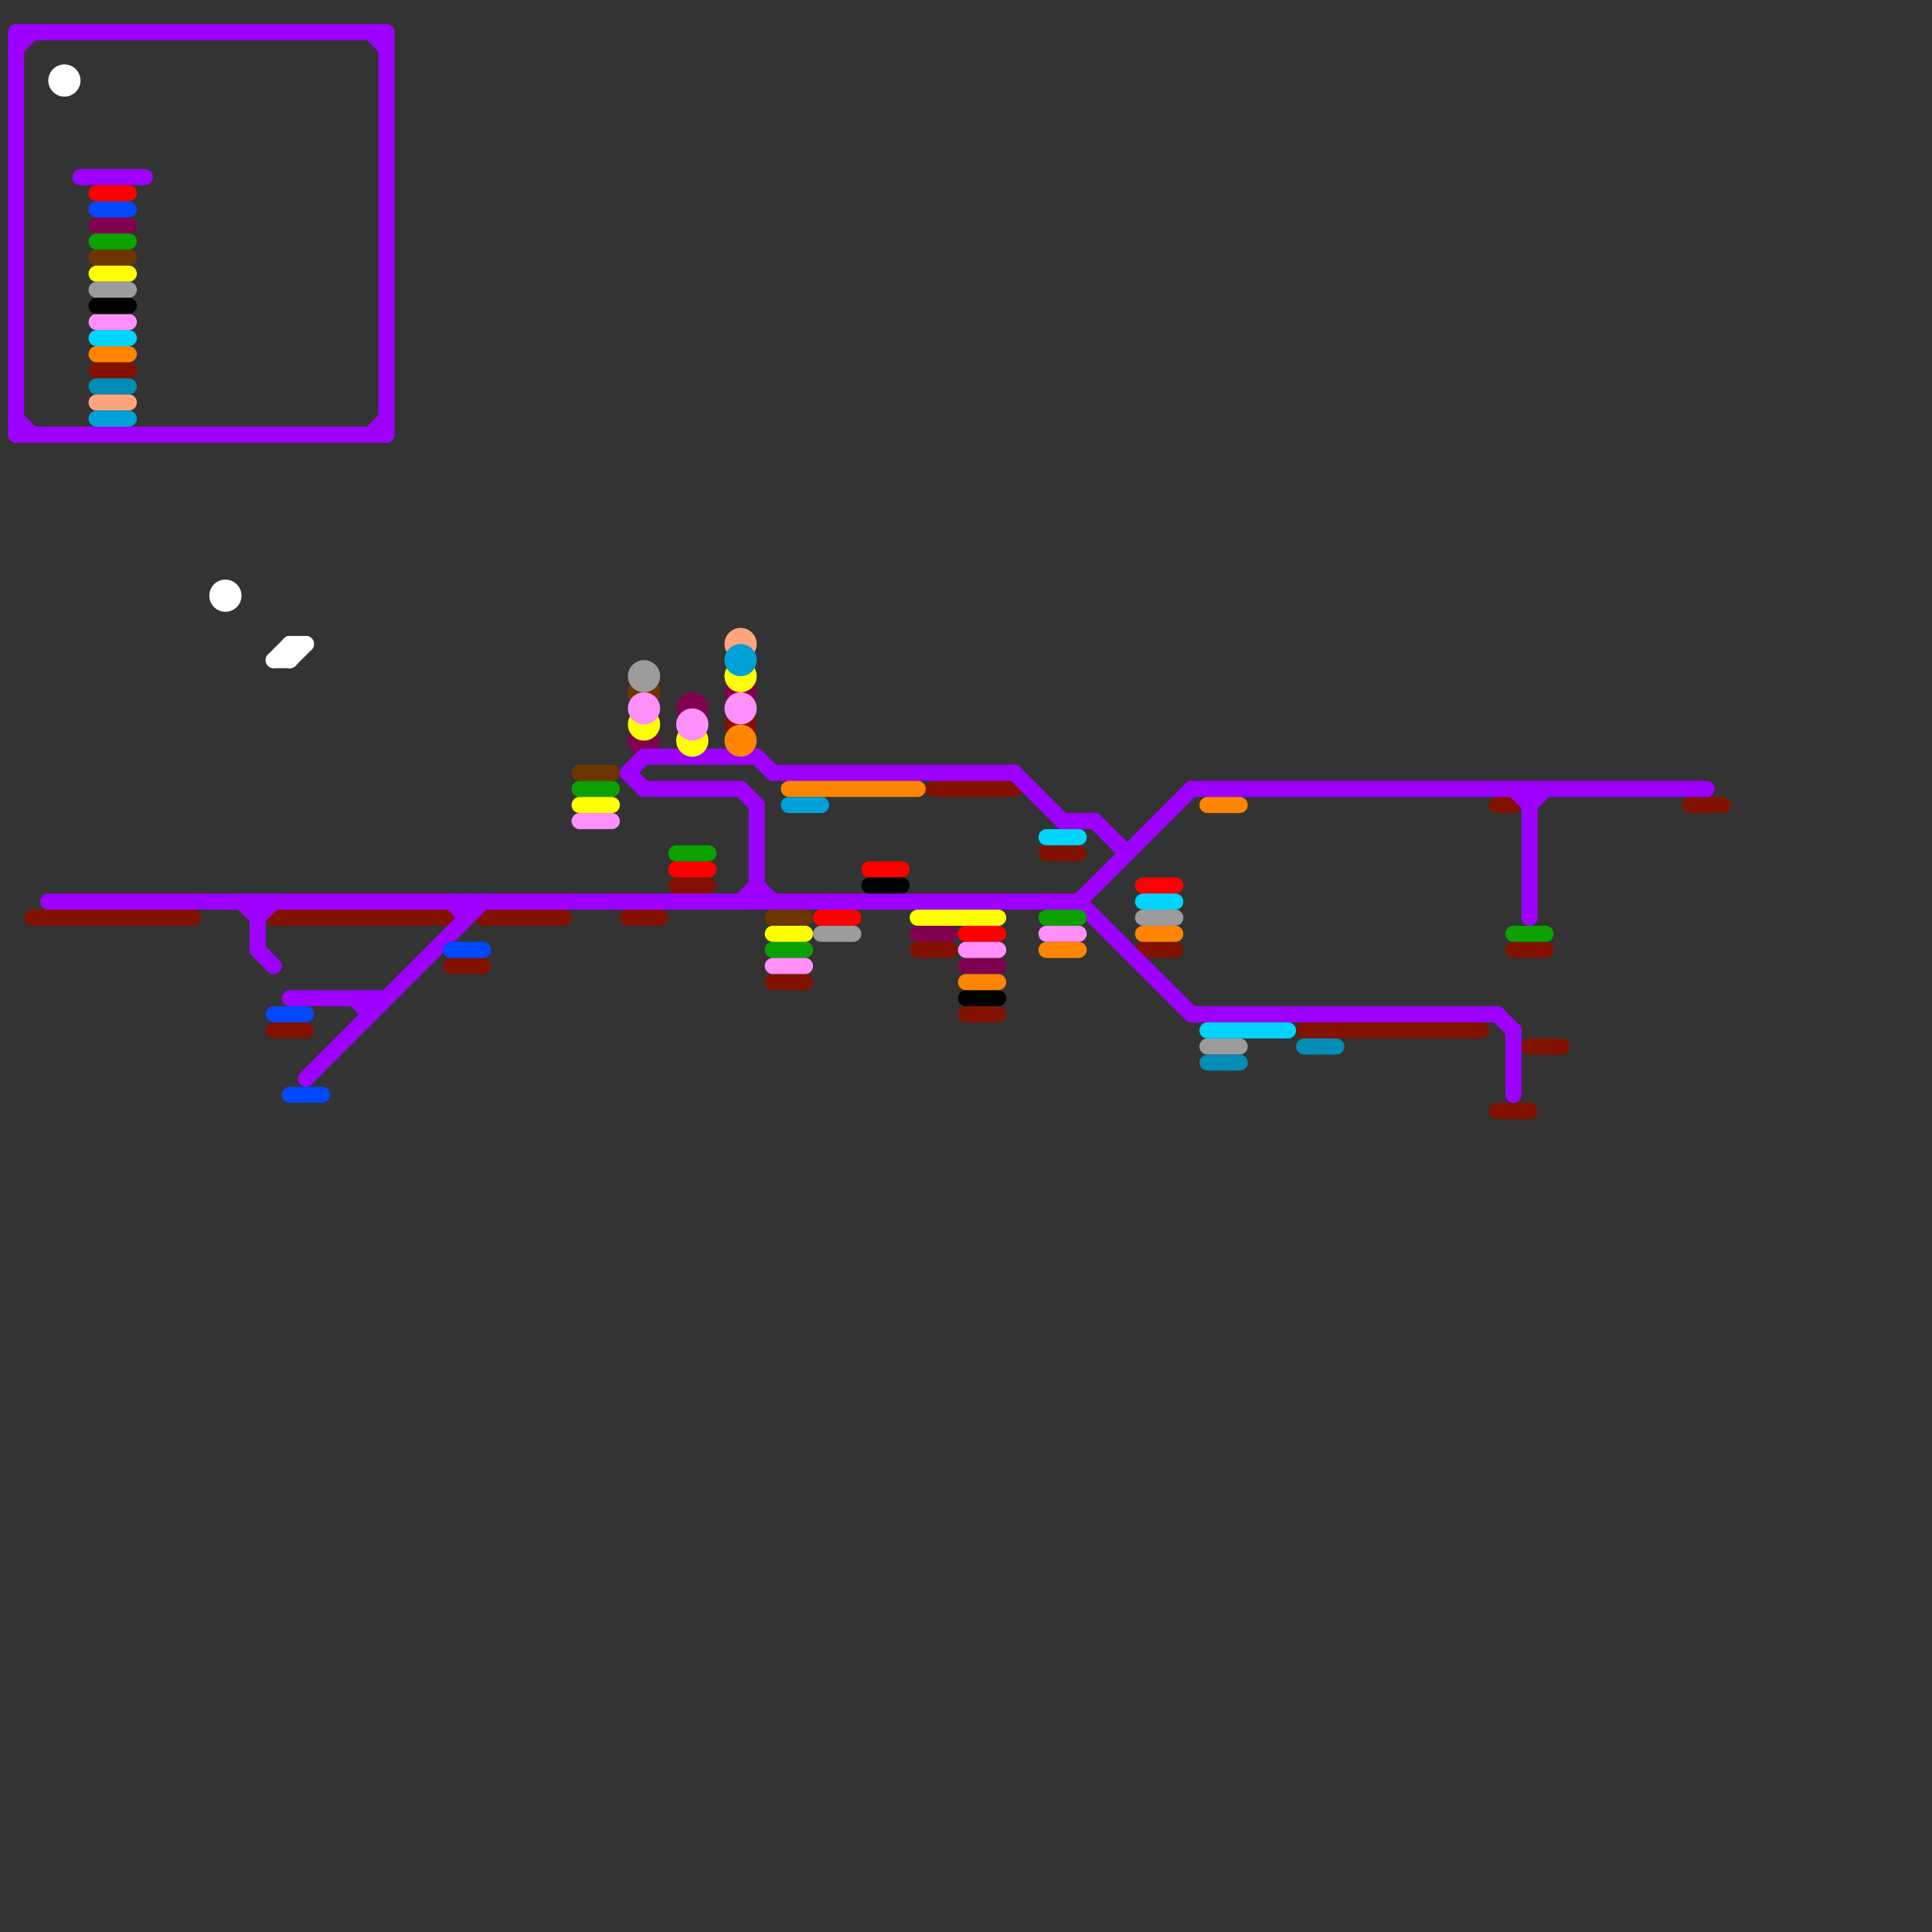 
<svg version="1.1" xmlns="http://www.w3.org/2000/svg" viewBox="0 0 120 120">
<rect x="0" y="0" width="120" height="120" fill="#333333" stroke="none"/>
<style>text { font: 1px Helvetica; font-weight: 600; white-space: pre; dominant-baseline: central; } line { stroke-width: 1; fill: none; stroke-linecap: round; stroke-linejoin: round; } .c0 { stroke: #820050 } .c1 { stroke: #831100 } .c2 { stroke: #9d00ff } .c3 { stroke: #ffffff } .c4 { stroke: #0048ff } .c5 { stroke: #ff0000 } .c6 { stroke: #0ba100 } .c7 { stroke: #6e3500 } .c8 { stroke: #ffff00 } .c9 { stroke: #ff8ffb } .c10 { stroke: #9c9c9c } .c11 { stroke: #000000 } .c12 { stroke: #ff8400 } .c13 { stroke: #00d4ff } .c14 { stroke: #008cb4 } .c15 { stroke: #ffa57d } .c16 { stroke: #00a1d8 } .w1 { stroke-width: 1; }</style><defs><g id="csm-9d00ff"><circle r="0.4" fill="#9d00ff"/><circle r="0.2" fill="#fff"/></g><g id="csm-ffffff"><circle r="0.4" fill="#ffffff"/><circle r="0.2" fill="#fff"/></g><g id="csm-ff0000"><circle r="0.4" fill="#ff0000"/><circle r="0.2" fill="#fff"/></g><g id="csm-0048ff"><circle r="0.4" fill="#0048ff"/><circle r="0.2" fill="#fff"/></g><g id="csm-820050"><circle r="0.4" fill="#820050"/><circle r="0.2" fill="#fff"/></g><g id="csm-0ba100"><circle r="0.4" fill="#0ba100"/><circle r="0.2" fill="#fff"/></g><g id="csm-6e3500"><circle r="0.4" fill="#6e3500"/><circle r="0.2" fill="#fff"/></g><g id="csm-ffff00"><circle r="0.4" fill="#ffff00"/><circle r="0.2" fill="#fff"/></g><g id="csm-9c9c9c"><circle r="0.4" fill="#9c9c9c"/><circle r="0.2" fill="#fff"/></g><g id="csm-000000"><circle r="0.4" fill="#000000"/><circle r="0.2" fill="#fff"/></g><g id="csm-ff8ffb"><circle r="0.4" fill="#ff8ffb"/><circle r="0.2" fill="#fff"/></g><g id="csm-00d4ff"><circle r="0.4" fill="#00d4ff"/><circle r="0.2" fill="#fff"/></g><g id="csm-ff8400"><circle r="0.4" fill="#ff8400"/><circle r="0.2" fill="#fff"/></g><g id="csm-831100"><circle r="0.4" fill="#831100"/><circle r="0.2" fill="#fff"/></g><g id="csm-008cb4"><circle r="0.4" fill="#008cb4"/><circle r="0.2" fill="#fff"/></g><g id="csm-ffa57d"><circle r="0.4" fill="#ffa57d"/><circle r="0.2" fill="#fff"/></g><g id="csm-00a1d8"><circle r="0.4" fill="#00a1d8"/><circle r="0.2" fill="#fff"/></g></defs><line class="c0 " x1="6" y1="14" x2="8" y2="14"/><line class="c0 " x1="60" y1="60" x2="62" y2="60"/><line class="c0 " x1="57" y1="58" x2="59" y2="58"/><circle cx="43" cy="44" r="1" fill="#820050" /><circle cx="40" cy="46" r="1" fill="#820050" /><circle cx="46" cy="43" r="1" fill="#820050" /><line class="c1 " x1="42" y1="55" x2="44" y2="55"/><line class="c1 " x1="17" y1="57" x2="28" y2="57"/><line class="c1 " x1="39" y1="57" x2="41" y2="57"/><line class="c1 " x1="57" y1="59" x2="59" y2="59"/><line class="c1 " x1="81" y1="64" x2="92" y2="64"/><line class="c1 " x1="28" y1="60" x2="30" y2="60"/><line class="c1 " x1="65" y1="53" x2="67" y2="53"/><line class="c1 " x1="30" y1="57" x2="35" y2="57"/><line class="c1 " x1="60" y1="63" x2="62" y2="63"/><line class="c1 " x1="17" y1="64" x2="19" y2="64"/><line class="c1 " x1="2" y1="57" x2="12" y2="57"/><line class="c1 " x1="71" y1="59" x2="73" y2="59"/><line class="c1 " x1="6" y1="23" x2="8" y2="23"/><line class="c1 " x1="93" y1="69" x2="95" y2="69"/><line class="c1 " x1="58" y1="49" x2="63" y2="49"/><line class="c1 " x1="48" y1="61" x2="50" y2="61"/><line class="c1 " x1="105" y1="50" x2="107" y2="50"/><line class="c1 " x1="93" y1="50" x2="94" y2="50"/><line class="c1 " x1="95" y1="65" x2="97" y2="65"/><line class="c1 " x1="94" y1="59" x2="96" y2="59"/><circle cx="46" cy="45" r="1" fill="#831100" /><line class="c2 " x1="48" y1="48" x2="63" y2="48"/><line class="c2 " x1="19" y1="67" x2="30" y2="56"/><line class="c2 " x1="47" y1="55" x2="48" y2="56"/><line class="c2 " x1="47" y1="50" x2="47" y2="56"/><line class="c2 " x1="93" y1="63" x2="94" y2="64"/><line class="c2 " x1="74" y1="49" x2="106" y2="49"/><line class="c2 " x1="28" y1="56" x2="29" y2="57"/><line class="c2 " x1="94" y1="64" x2="94" y2="68"/><line class="c2 " x1="15" y1="56" x2="16" y2="57"/><line class="c2 " x1="67" y1="56" x2="74" y2="63"/><line class="c2 " x1="23" y1="27" x2="24" y2="26"/><line class="c2 " x1="68" y1="51" x2="70" y2="53"/><line class="c2 " x1="1" y1="2" x2="24" y2="2"/><line class="c2 " x1="47" y1="47" x2="48" y2="48"/><line class="c2 " x1="94" y1="49" x2="95" y2="50"/><line class="c2 " x1="1" y1="26" x2="2" y2="27"/><line class="c2 " x1="3" y1="56" x2="67" y2="56"/><line class="c2 " x1="29" y1="56" x2="29" y2="57"/><line class="c2 " x1="46" y1="56" x2="47" y2="55"/><line class="c2 " x1="1" y1="3" x2="2" y2="2"/><line class="c2 " x1="18" y1="62" x2="24" y2="62"/><line class="c2 " x1="5" y1="11" x2="9" y2="11"/><line class="c2 " x1="40" y1="49" x2="46" y2="49"/><line class="c2 " x1="23" y1="62" x2="23" y2="63"/><line class="c2 " x1="16" y1="57" x2="17" y2="56"/><line class="c2 " x1="40" y1="47" x2="47" y2="47"/><line class="c2 " x1="16" y1="59" x2="17" y2="60"/><line class="c2 " x1="1" y1="2" x2="1" y2="27"/><line class="c2 " x1="46" y1="49" x2="47" y2="50"/><line class="c2 " x1="39" y1="48" x2="40" y2="47"/><line class="c2 " x1="63" y1="48" x2="66" y2="51"/><line class="c2 " x1="95" y1="50" x2="96" y2="49"/><line class="c2 " x1="66" y1="51" x2="68" y2="51"/><line class="c2 " x1="95" y1="49" x2="95" y2="57"/><line class="c2 " x1="74" y1="63" x2="93" y2="63"/><line class="c2 " x1="67" y1="56" x2="74" y2="49"/><line class="c2 " x1="23" y1="2" x2="24" y2="3"/><line class="c2 " x1="22" y1="62" x2="23" y2="63"/><line class="c2 " x1="24" y1="2" x2="24" y2="27"/><line class="c2 " x1="1" y1="27" x2="24" y2="27"/><line class="c2 " x1="39" y1="48" x2="40" y2="49"/><line class="c2 " x1="16" y1="56" x2="16" y2="59"/><line class="c3 " x1="18" y1="41" x2="19" y2="40"/><line class="c3 " x1="18" y1="40" x2="19" y2="40"/><line class="c3 " x1="17" y1="41" x2="18" y2="41"/><line class="c3 " x1="18" y1="40" x2="18" y2="41"/><line class="c3 " x1="17" y1="41" x2="18" y2="40"/><circle cx="4" cy="5" r="1" fill="#ffffff" /><circle cx="14" cy="37" r="1" fill="#ffffff" /><line class="c4 " x1="6" y1="13" x2="8" y2="13"/><line class="c4 " x1="18" y1="68" x2="20" y2="68"/><line class="c4 " x1="17" y1="63" x2="19" y2="63"/><line class="c4 " x1="28" y1="59" x2="30" y2="59"/><line class="c5 " x1="6" y1="12" x2="8" y2="12"/><line class="c5 " x1="60" y1="58" x2="62" y2="58"/><line class="c5 " x1="54" y1="54" x2="56" y2="54"/><line class="c5 " x1="51" y1="57" x2="53" y2="57"/><line class="c5 " x1="71" y1="55" x2="73" y2="55"/><line class="c5 " x1="42" y1="54" x2="44" y2="54"/><line class="c6 " x1="65" y1="57" x2="67" y2="57"/><line class="c6 " x1="94" y1="58" x2="96" y2="58"/><line class="c6 " x1="42" y1="53" x2="44" y2="53"/><line class="c6 " x1="48" y1="59" x2="50" y2="59"/><line class="c6 " x1="6" y1="15" x2="8" y2="15"/><line class="c6 " x1="36" y1="49" x2="38" y2="49"/><line class="c7 " x1="48" y1="57" x2="50" y2="57"/><line class="c7 " x1="6" y1="16" x2="8" y2="16"/><line class="c7 " x1="36" y1="48" x2="38" y2="48"/><circle cx="40" cy="43" r="1" fill="#6e3500" /><line class="c8 " x1="57" y1="57" x2="62" y2="57"/><line class="c8 " x1="48" y1="58" x2="50" y2="58"/><line class="c8 " x1="6" y1="17" x2="8" y2="17"/><line class="c8 " x1="36" y1="50" x2="38" y2="50"/><circle cx="46" cy="42" r="1" fill="#ffff00" /><circle cx="40" cy="45" r="1" fill="#ffff00" /><circle cx="43" cy="46" r="1" fill="#ffff00" /><line class="c9 " x1="48" y1="60" x2="50" y2="60"/><line class="c9 " x1="6" y1="20" x2="8" y2="20"/><line class="c9 " x1="60" y1="59" x2="62" y2="59"/><line class="c9 " x1="65" y1="58" x2="67" y2="58"/><line class="c9 " x1="36" y1="51" x2="38" y2="51"/><circle cx="40" cy="44" r="1" fill="#ff8ffb" /><circle cx="43" cy="45" r="1" fill="#ff8ffb" /><circle cx="46" cy="44" r="1" fill="#ff8ffb" /><line class="c10 " x1="71" y1="57" x2="73" y2="57"/><line class="c10 " x1="6" y1="18" x2="8" y2="18"/><line class="c10 " x1="51" y1="58" x2="53" y2="58"/><line class="c10 " x1="75" y1="65" x2="77" y2="65"/><circle cx="40" cy="42" r="1" fill="#9c9c9c" /><line class="c11 " x1="54" y1="55" x2="56" y2="55"/><line class="c11 " x1="60" y1="62" x2="62" y2="62"/><line class="c11 " x1="6" y1="19" x2="8" y2="19"/><line class="c12 " x1="75" y1="50" x2="77" y2="50"/><line class="c12 " x1="60" y1="61" x2="62" y2="61"/><line class="c12 " x1="49" y1="49" x2="57" y2="49"/><line class="c12 " x1="65" y1="59" x2="67" y2="59"/><line class="c12 " x1="71" y1="58" x2="73" y2="58"/><line class="c12 " x1="6" y1="22" x2="8" y2="22"/><circle cx="46" cy="46" r="1" fill="#ff8400" /><line class="c13 " x1="71" y1="56" x2="73" y2="56"/><line class="c13 " x1="65" y1="52" x2="67" y2="52"/><line class="c13 " x1="75" y1="64" x2="80" y2="64"/><line class="c13 " x1="6" y1="21" x2="8" y2="21"/><line class="c14 " x1="75" y1="66" x2="77" y2="66"/><line class="c14 " x1="6" y1="24" x2="8" y2="24"/><line class="c14 " x1="81" y1="65" x2="83" y2="65"/><line class="c15 " x1="6" y1="25" x2="8" y2="25"/><circle cx="46" cy="40" r="1" fill="#ffa57d" /><line class="c16 " x1="49" y1="50" x2="51" y2="50"/><line class="c16 " x1="6" y1="26" x2="8" y2="26"/><circle cx="46" cy="41" r="1" fill="#00a1d8" />
</svg>

